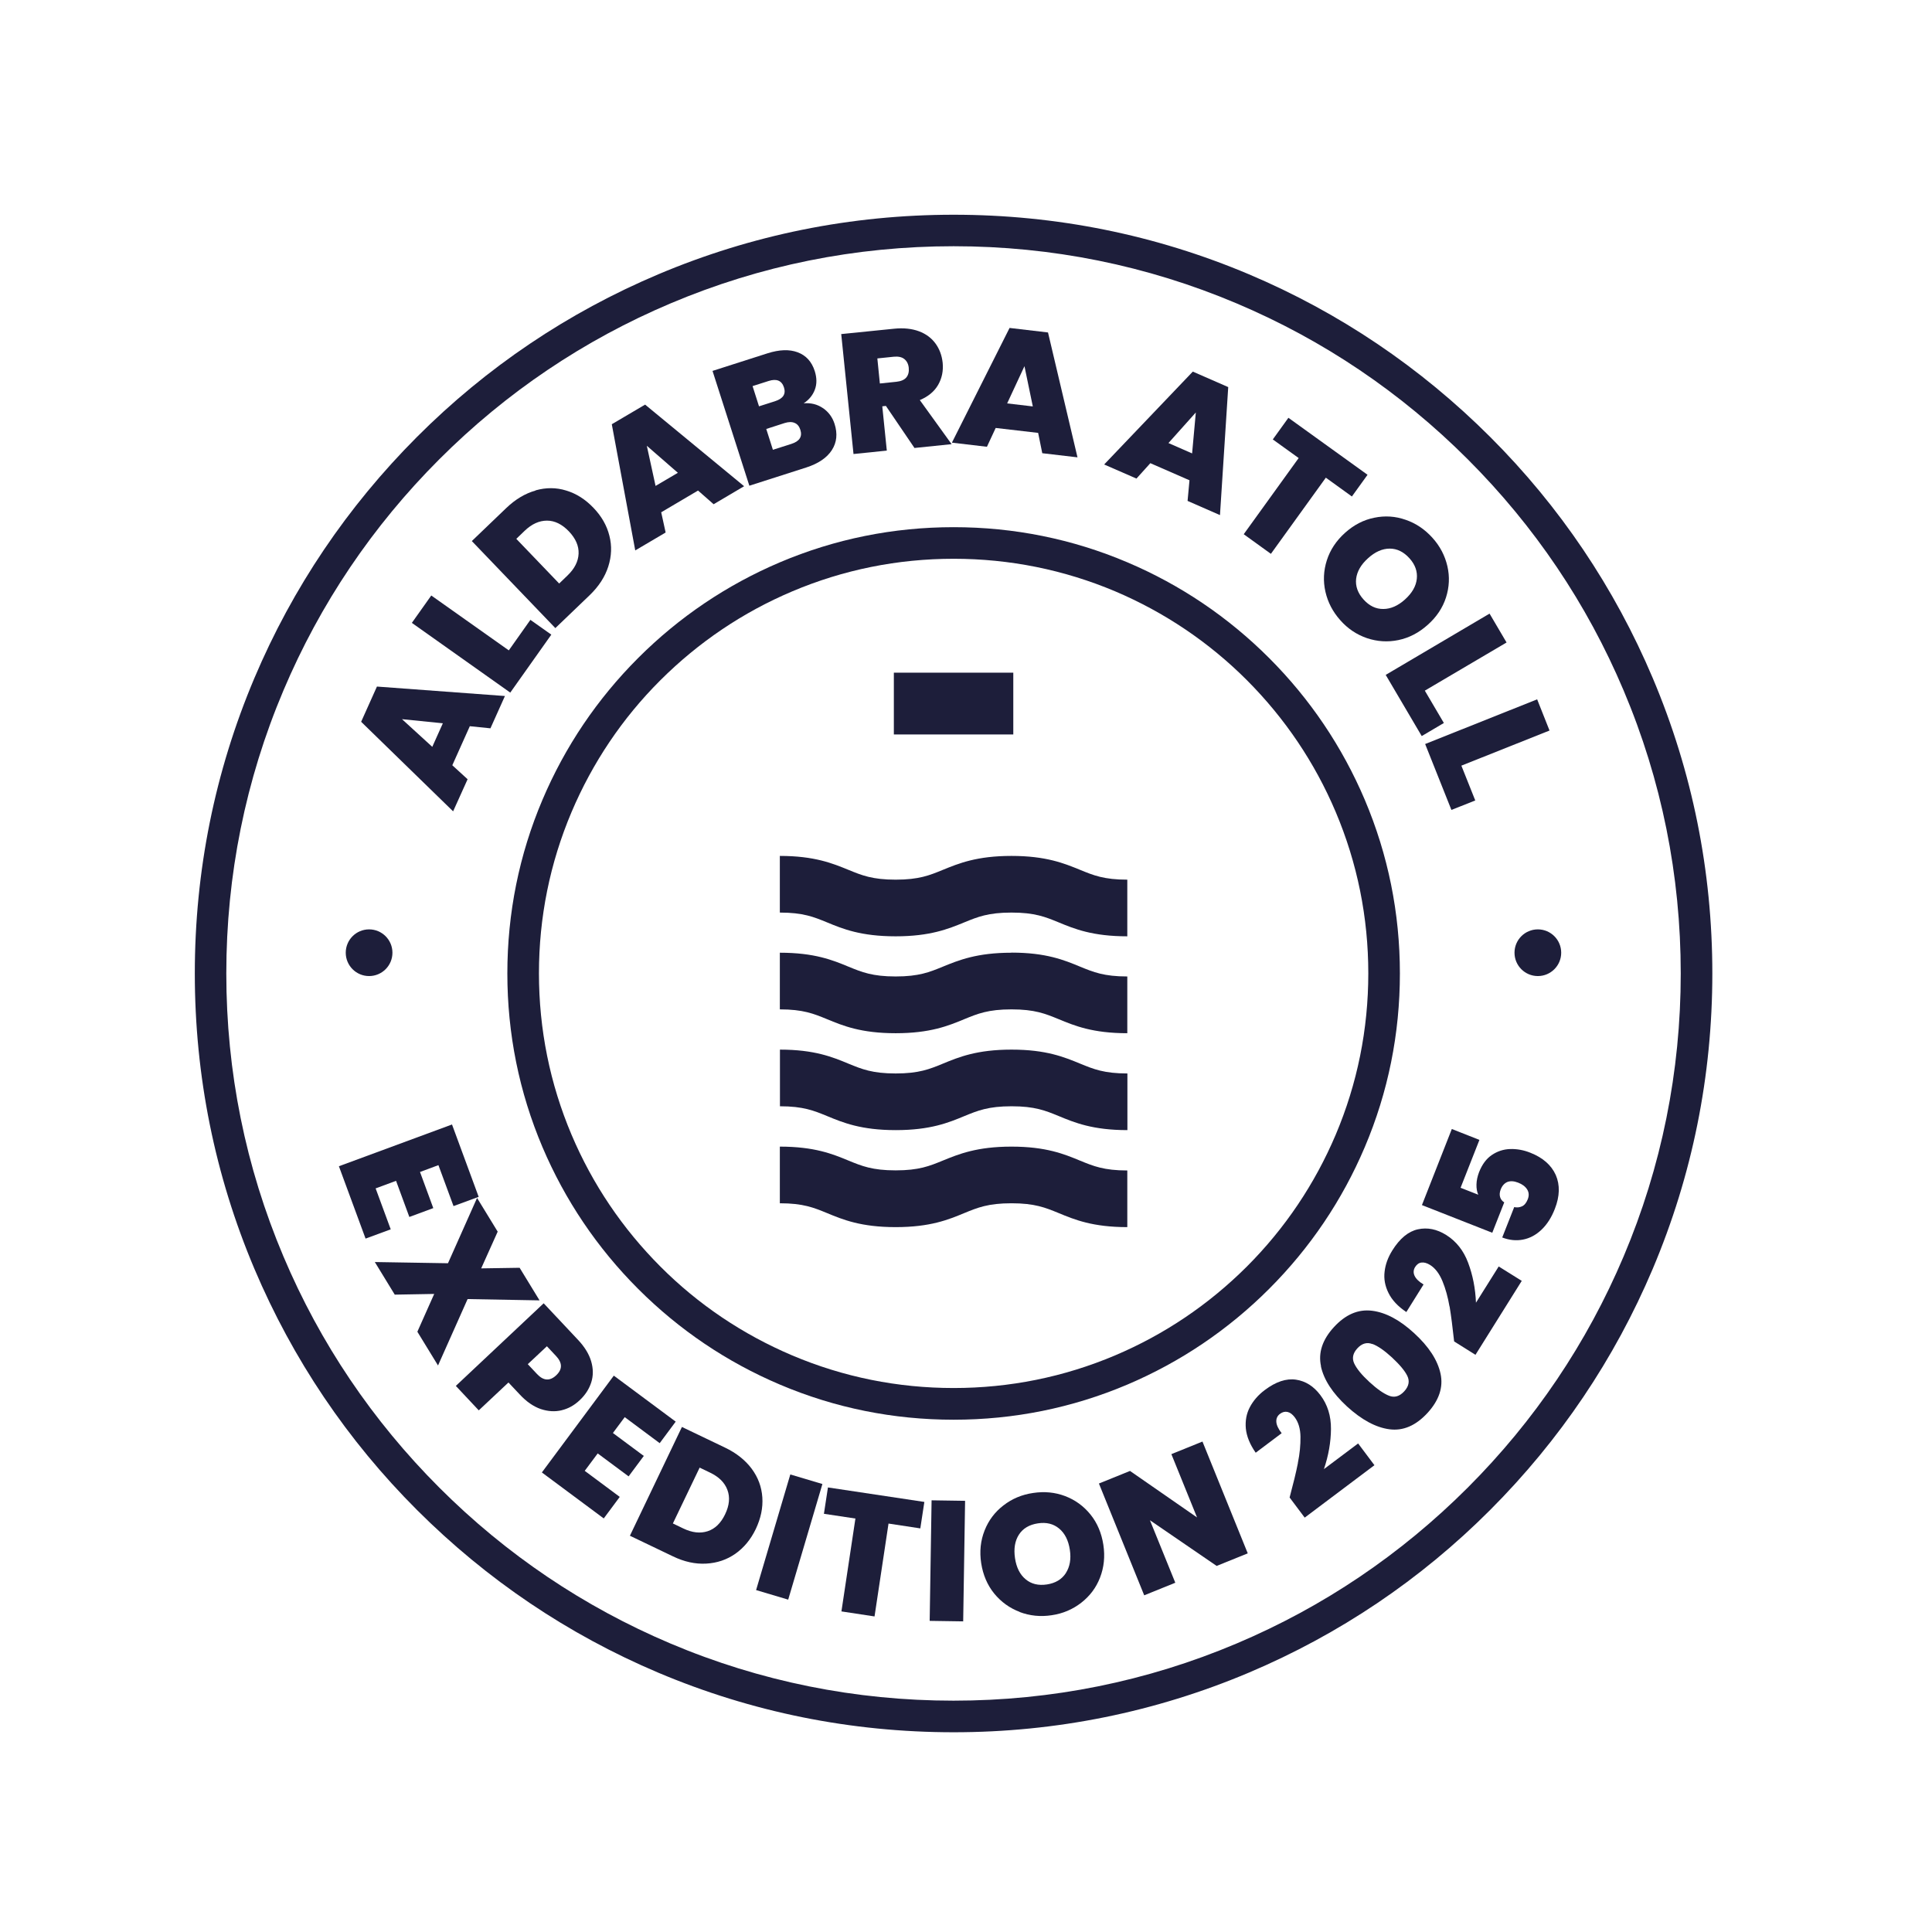 <?xml version="1.0" encoding="UTF-8"?> <svg xmlns="http://www.w3.org/2000/svg" id="Calque_1" version="1.1" viewBox="0 0 1920 1920"><defs><style> .st0 { fill: #1d1e3a; } </style></defs><g><path class="st0" d="M466.9,721.7l-17.4,38.8,15.2,13.9-14.4,31.9-91.4-89,15.7-35,127.2,9.4-14.4,32.1-20.5-2.1ZM440.2,718.8l-40.7-4.1,30.1,27.5,10.5-23.4Z"></path><path class="st0" d="M505.6,646.4l21.5-30.4,20.8,14.7-40.8,57.6-97.8-69.3,19.3-27.2,77,54.5Z"></path><path class="st0" d="M532.3,487.3c10.3-2.9,20.5-2.9,30.4.2,10,3,19,8.7,27.1,17.2,8,8.3,13.3,17.6,15.8,27.7,2.6,10.1,2.2,20.3-1.1,30.6-3.3,10.3-9.4,19.7-18.4,28.4l-34.2,32.8-83-86.5,34.2-32.8c9.1-8.7,18.8-14.5,29.1-17.4ZM575,550.2c.3-7.7-2.9-15-9.6-22.1-6.8-7.1-14.1-10.7-21.8-10.7-7.7,0-15.1,3.3-22.2,10.1l-8.3,8,42.6,44.4,8.3-8c7-6.7,10.7-14,11-21.7Z"></path><path class="st0" d="M693.7,487.5l-36.6,21.6,4.4,20.1-30.2,17.8-23.3-125.4,33.1-19.5,98.4,81.1-30.3,17.9-15.5-13.6ZM673.6,469.8l-30.8-26.8,8.7,39.9,22.1-13Z"></path><path class="st0" d="M817.9,405.6c5.6,3.9,9.4,9.1,11.5,15.7,3.1,9.7,2.2,18.4-2.7,26-4.9,7.6-13.4,13.4-25.5,17.3l-56.5,18.1-36.6-114.1,54.7-17.5c11.7-3.7,21.6-4.1,29.9-1s14,9.3,17,18.7c2.1,6.7,2.2,12.8.1,18.4-2.1,5.6-5.8,10.1-11.1,13.6,7.2-.6,13.6,1,19.1,4.8ZM754.3,403.8l16-5.1c8-2.6,10.9-7.1,8.8-13.7-2.2-6.8-7.3-8.9-15.2-6.4l-16,5.1,6.4,20.1ZM795.4,427.2c-1.1-3.5-3-5.8-5.7-6.9-2.7-1.2-6-1.1-9.9.1l-18.3,5.9,6.6,20.7,18.5-5.9c8-2.6,10.9-7.2,8.8-13.9Z"></path><path class="st0" d="M908.6,444.9l-28.2-41.5-3.6.4,4.5,44-33.1,3.4-12.2-119.2,52.3-5.3c9.6-1,17.9-.1,24.9,2.5,7,2.6,12.5,6.7,16.5,12.2,4,5.5,6.3,11.8,7.1,19,.8,8.1-.7,15.5-4.5,22.1-3.8,6.6-9.9,11.6-18.2,15.1l31.6,43.8-37,3.8ZM874.5,381.1l16.4-1.7c4.5-.5,7.8-1.9,9.8-4.3,2-2.4,2.8-5.6,2.4-9.6-.4-3.8-1.9-6.7-4.4-8.7-2.5-2-6-2.7-10.4-2.3l-16.4,1.7,2.5,24.9Z"></path><path class="st0" d="M1031.7,430.2l-42.2-4.9-8.7,18.7-34.8-4.1,57.3-114,38.2,4.5,29.3,124.1-35-4.1-4.1-20.2ZM1026.4,403.9l-8.3-40-17.2,37,25.5,3Z"></path><path class="st0" d="M1182.1,477.3l-38.9-17-13.8,15.3-32.1-14,88.1-92.3,35.2,15.4-8.2,127.2-32.2-14.1,1.9-20.5ZM1184.7,450.6l3.7-40.7-27.2,30.4,23.5,10.3Z"></path><path class="st0" d="M1359,471.9l-15.5,21.5-25.9-18.7-54.6,75.7-27-19.5,54.6-75.7-25.7-18.5,15.5-21.5,78.6,56.6Z"></path><path class="st0" d="M1317.2,588.1c-2.4-10.5-1.9-21,1.4-31.3,3.3-10.3,9.3-19.4,18.1-27.3,8.8-7.9,18.5-12.9,29.1-15,10.6-2.2,21-1.5,31.2,2.1,10.2,3.5,19,9.5,26.5,17.8,7.6,8.4,12.5,17.9,14.9,28.3,2.4,10.4,1.9,20.8-1.4,31.1-3.3,10.3-9.4,19.4-18.2,27.2-8.8,7.9-18.5,12.9-29.1,15.1-10.6,2.2-21,1.5-31.2-1.9-10.2-3.5-19.1-9.4-26.5-17.8-7.5-8.4-12.4-17.8-14.8-28.3ZM1374.7,605.2c7.4,0,14.6-3.2,21.5-9.4,7.1-6.4,11-13.2,11.8-20.5.8-7.3-1.6-14.2-7.3-20.5-5.8-6.4-12.3-9.6-19.6-9.6-7.3,0-14.6,3.2-21.6,9.6-7,6.3-10.9,13.1-11.8,20.4-.8,7.3,1.6,14.2,7.4,20.6,5.7,6.3,12.2,9.5,19.7,9.4Z"></path><path class="st0" d="M1416,686.4l18.9,32.1-22,13-35.8-60.8,103.2-60.9,16.9,28.7-81.3,47.9Z"></path><path class="st0" d="M1452.3,760.9l13.8,34.6-23.7,9.4-26.1-65.5,111.3-44.4,12.3,31-87.6,34.9Z"></path></g><g><path class="st0" d="M435.7,1157.9l-18.3,6.8,13.2,35.9-23.8,8.8-13.2-35.9-20.3,7.5,15,40.7-25,9.2-26.5-71.9,112.4-41.5,26.5,71.9-25,9.2-15-40.7Z"></path><path class="st0" d="M414.8,1323.4l16.7-37.5-39.2.7-19.8-32.4,72.7,1.2,28.9-64.9,20.5,33.5-16.4,36.5,38.2-.6,19.8,32.4-71.5-1.3-29.4,66-20.5-33.5Z"></path><path class="st0" d="M558.2,1401.5c-6.6,1.6-13.5,1.2-20.8-1.2-7.2-2.5-14.2-7.3-20.8-14.4l-11.3-12-29.5,27.7-22.8-24.3,87.3-82.1,34.1,36.3c6.6,7,11,14.2,13.1,21.4,2.1,7.2,2.2,14.2.1,20.8-2.1,6.6-5.9,12.6-11.6,17.9-5.3,5-11.2,8.3-17.9,9.9ZM552.7,1366.8c6.4-6,6.3-12.4-.1-19.2l-9.1-9.7-19,17.8,9.1,9.7c6.4,6.9,12.8,7.3,19.1,1.4Z"></path><path class="st0" d="M620.8,1408.4l-11.7,15.7,30.7,22.8-15.1,20.3-30.7-22.8-12.9,17.3,34.8,25.9-15.9,21.4-61.5-45.7,71.5-96.2,61.5,45.7-15.9,21.4-34.8-25.9Z"></path><path class="st0" d="M747,1459.6c6.4,8.6,9.9,18.1,10.6,28.5.7,10.4-1.5,20.8-6.5,31.4-5,10.4-11.8,18.6-20.3,24.6-8.6,6-18.2,9.2-29,9.8-10.8.6-21.8-1.8-33-7.2l-42.8-20.5,51.7-108.1,42.8,20.5c11.3,5.4,20.2,12.5,26.6,21.1ZM703.3,1521.7c7.3-2.4,13.1-8,17.3-16.8,4.3-8.9,5-17,2.3-24.2-2.7-7.3-8.4-13-17.2-17.2l-10.4-5-26.6,55.5,10.4,5c8.8,4.2,16.8,5.1,24.2,2.7Z"></path><path class="st0" d="M817.3,1474.8l-34,114.9-31.9-9.5,34-114.9,31.9,9.5Z"></path><path class="st0" d="M918.6,1492.7l-4,26.2-31.6-4.8-13.9,92.3-32.9-5,13.9-92.3-31.3-4.7,4-26.2,95.8,14.4Z"></path><path class="st0" d="M959.1,1491.5l-1.9,119.8-33.3-.5,1.9-119.8,33.3.5Z"></path><path class="st0" d="M1013.4,1601.9c-10.1-3.8-18.5-9.9-25.4-18.3-6.8-8.4-11.1-18.5-12.9-30.1-1.8-11.7-.6-22.5,3.4-32.6,4-10.1,10.3-18.4,18.8-24.9,8.5-6.6,18.3-10.7,29.4-12.3,11.2-1.7,21.8-.7,31.8,3.1,10,3.8,18.4,9.9,25.2,18.3s11,18.5,12.8,30.1c1.8,11.7.6,22.5-3.3,32.6s-10.2,18.4-18.7,25c-8.5,6.6-18.3,10.8-29.4,12.4-11.1,1.7-21.7.6-31.8-3.2ZM1059.2,1563.3c4-6.2,5.4-13.9,4-23.1-1.4-9.4-5-16.5-10.7-21.2-5.7-4.7-12.7-6.4-21.1-5.1-8.5,1.3-14.8,5-18.8,11.2-4,6.2-5.3,14-3.9,23.4,1.4,9.3,4.9,16.3,10.6,21,5.6,4.7,12.7,6.4,21.2,5.1,8.4-1.3,14.6-5,18.7-11.2Z"></path><path class="st0" d="M1240,1543.7l-30.9,12.5-66.3-45.4,25.2,62.1-30.9,12.5-45-111.1,30.9-12.5,66.6,46.2-25.5-62.9,30.9-12.5,45,111.1Z"></path><path class="st0" d="M1289.8,1453.9c1.9-9.2,2.7-17.9,2.6-26s-2.1-14.6-5.7-19.4c-2.2-2.9-4.5-4.7-7.1-5.3-2.5-.6-5.1,0-7.6,1.9-2.6,2-3.8,4.6-3.6,7.9.2,3.3,2,7.1,5.3,11.3l-25.8,19.4c-5.8-8.3-9-16.3-9.8-24-.7-7.8.6-14.8,4-21.3,3.4-6.4,8.3-12.1,14.7-16.9,11.1-8.4,21.5-11.8,31.1-10.4,9.6,1.4,17.7,6.6,24.3,15.4,7.1,9.4,10.6,20.6,10.5,33.6-.1,13-2.4,26.3-7,39.9l34-25.5,16.2,21.6-69.3,52.1-15-20c3.6-13.5,6.4-24.8,8.2-34Z"></path><path class="st0" d="M1312.8,1357.7c-2.9-13.4,1.4-26.4,12.9-38.9s24.1-17.9,37.8-16.2c13.7,1.7,27.7,9.2,42,22.4,14.5,13.3,23.2,26.7,26.1,40.2,2.9,13.4-1.5,26.5-13,39-11.6,12.6-24.2,18-37.8,16.2-13.6-1.8-27.6-9.4-42.2-22.7-14.3-13.2-23-26.5-25.9-39.9ZM1363.8,1335.7c-5.4-2.1-10.4-.6-14.9,4.3-4.5,4.9-5.5,10-3,15.2,2.5,5.2,7.5,11.3,15,18.2,7.7,7.1,14.2,11.6,19.6,13.7,5.4,2.1,10.4.6,15-4.4s5.6-10.1,3.1-15.3c-2.5-5.2-7.7-11.3-15.3-18.4-7.5-6.9-14-11.4-19.4-13.4Z"></path><path class="st0" d="M1440.5,1298.4c-1.6-9.3-3.9-17.7-7-25.2s-7.2-12.9-12.3-16.1c-3.1-1.9-5.9-2.7-8.5-2.4-2.6.3-4.7,1.8-6.4,4.5-1.7,2.8-1.9,5.7-.5,8.7,1.4,3,4.4,5.9,8.9,8.6l-17.1,27.4c-8.4-5.6-14.3-12-17.7-18.9-3.5-7-4.8-14.1-3.9-21.3.8-7.2,3.4-14.2,7.7-21.1,7.4-11.8,15.8-18.8,25.3-20.9,9.5-2.1,18.9-.2,28.2,5.6,10,6.3,17.3,15.5,21.8,27.6,4.6,12.2,7.2,25.4,7.8,39.7l22.6-36,22.9,14.3-46,73.5-21.2-13.3c-1.5-13.9-3-25.5-4.5-34.7Z"></path><path class="st0" d="M1470.2,1132.9l-18.7,47.5,17.6,6.9c-1.3-2.8-1.9-6.2-1.8-10.2.1-4,1-8.1,2.6-12.3,3-7.6,7.2-13.3,12.7-17,5.5-3.7,11.6-5.7,18.2-5.9,6.6-.2,13.4,1,20.1,3.7,12.4,4.9,20.8,12.3,25.2,22.1,4.3,9.9,4,21.1-.9,33.6-3.4,8.8-7.9,15.7-13.4,20.9-5.5,5.2-11.6,8.4-18.3,9.7-6.7,1.3-13.6.6-20.6-2.1l11.9-30.2c2.6.6,5.1.4,7.6-.7,2.5-1.1,4.4-3.4,5.8-6.9,1.5-3.7,1.3-7-.5-9.9s-4.8-5.2-9-6.8c-4.1-1.6-7.6-1.8-10.6-.7-2.9,1.2-5.2,3.6-6.7,7.4-1.1,2.8-1.3,5.4-.6,7.7.7,2.3,2.1,4,4.1,5.2l-11.9,30.2-69.9-27.5,29.7-75.6,27.4,10.8Z"></path></g><path class="st0" d="M947.7,1721.5c-101.8,0-200.5-19.9-293.5-59.2-89.8-38-170.4-92.4-239.7-161.6s-123.6-149.9-161.7-239.8c-39.3-93-59.2-191.7-59.2-293.5s19.9-200.5,59.2-293.5c38-89.8,92.4-170.4,161.6-239.7,69.2-69.3,149.9-123.6,239.8-161.6,93-39.3,191.7-59.2,293.5-59.2s200.5,19.9,293.5,59.2c89.8,38,170.4,92.4,239.7,161.6,69.3,69.2,123.6,149.9,161.6,239.7,39.3,93,59.2,191.7,59.2,293.5s-19.9,200.5-59.2,293.5c-38,89.8-92.4,170.4-161.6,239.7-69.2,69.3-149.9,123.6-239.7,161.6-93,39.3-191.8,59.3-293.5,59.3ZM947.7,244.7c-97.6,0-192.2,19.1-281.3,56.8-86.1,36.4-163.4,88.5-229.8,154.9-66.4,66.4-118.5,143.7-154.9,229.7-37.7,89.1-56.8,183.8-56.8,281.3s19.1,192.2,56.8,281.3c36.4,86.1,88.5,163.3,154.9,229.7s143.7,118.5,229.7,154.9c89.1,37.7,183.8,56.8,281.3,56.8s192.2-19.1,281.3-56.8c86.1-36.4,163.3-88.5,229.7-154.9s118.5-143.7,154.9-229.7c37.7-89.1,56.8-183.8,56.8-281.3s-19.1-192.2-56.8-281.3c-36.4-86.1-88.5-163.3-154.9-229.7-66.4-66.4-143.6-118.5-229.7-154.9-89.1-37.7-183.7-56.8-281.2-56.8Z"></path><path class="st0" d="M947.7,1410.9c-59.9,0-118-11.7-172.6-34.9-52.8-22.4-100.2-54.4-140.9-95.1s-72.7-88.2-95.1-140.9c-23.2-54.7-34.9-112.7-34.9-172.6s11.7-118,34.9-172.6c22.4-52.8,54.4-100.2,95.1-140.9,40.7-40.7,88.2-72.7,140.9-95.1,54.7-23.2,112.7-34.9,172.6-34.9s118,11.7,172.6,34.9c52.8,22.4,100.2,54.4,140.9,95.1,40.7,40.7,72.7,88.2,95.1,140.9,23.2,54.7,34.9,112.7,34.9,172.6s-11.7,118-34.9,172.6c-22.4,52.8-54.4,100.2-95.1,140.9-40.7,40.7-88.2,72.7-140.9,95.1-54.7,23.2-112.8,34.9-172.6,34.9ZM947.7,555.3c-55.7,0-109.6,10.9-160.4,32.4-49.1,20.8-93.1,50.5-131,88.3s-67.5,82-88.3,131c-21.5,50.8-32.4,104.7-32.4,160.3s10.9,109.6,32.4,160.4c20.8,49.1,50.5,93.1,88.3,131s82,67.5,131,88.3c50.8,21.5,104.8,32.4,160.4,32.4s109.6-10.9,160.4-32.4c49.1-20.8,93.1-50.5,131-88.3,37.8-37.8,67.5-82,88.3-131,21.5-50.8,32.4-104.8,32.4-160.4s-10.9-109.6-32.4-160.4c-20.8-49.1-50.5-93.1-88.3-131-37.8-37.8-82-67.5-131-88.3-50.8-21.4-104.8-32.3-160.4-32.3Z"></path><circle class="st0" cx="366.8" cy="946.8" r="23.2"></circle><circle class="st0" cx="1528.3" cy="946.8" r="23.2"></circle><g><path class="st0" d="M1073.5,864.5c-15.9-6.5-33.9-13.9-68.3-13.9s-52.4,7.4-68.3,13.9c-13.2,5.4-23.6,9.7-46.8,9.7s-33.6-4.3-46.8-9.7c-15.9-6.5-33.9-13.9-68.3-13.9v56.3c23.2,0,33.6,4.3,46.8,9.7,15.9,6.6,33.9,13.9,68.3,13.9s52.4-7.4,68.3-13.9c13.2-5.4,23.6-9.7,46.8-9.7s33.6,4.3,46.8,9.7c15.9,6.6,33.9,13.9,68.3,13.9v-56.3c-23.2,0-33.6-4.3-46.8-9.7Z"></path><path class="st0" d="M1005.2,1139.5c-34.3,0-52.4,7.4-68.3,13.9-13.2,5.4-23.6,9.7-46.8,9.7s-33.6-4.3-46.8-9.7c-15.9-6.6-33.9-13.9-68.3-13.9v56.3c23.2,0,33.6,4.3,46.8,9.7,15.9,6.6,33.9,14,68.3,14s52.4-7.4,68.3-14c13.2-5.4,23.6-9.7,46.8-9.7s33.6,4.3,46.8,9.7c15.9,6.6,33.9,14,68.3,14v-56.3c-23.2,0-33.6-4.3-46.8-9.7-15.9-6.6-33.9-14-68.3-14Z"></path><path class="st0" d="M1005.2,946.8c-34.3,0-52.4,7.4-68.3,13.9-13.2,5.4-23.6,9.7-46.8,9.7s-33.6-4.3-46.8-9.7c-15.9-6.6-33.9-13.9-68.3-13.9v56.3c23.2,0,33.6,4.3,46.8,9.7,15.9,6.6,33.9,14,68.3,14s52.4-7.4,68.3-14c13.2-5.4,23.6-9.7,46.8-9.7s33.6,4.3,46.8,9.7c15.9,6.6,33.9,14,68.3,14v-56.4c-23.2,0-33.6-4.3-46.8-9.7-15.9-6.6-33.9-14-68.3-14Z"></path><path class="st0" d="M1005.2,1043.1c-34.3,0-52.4,7.4-68.3,14-13.2,5.4-23.6,9.7-46.8,9.7s-33.6-4.3-46.8-9.7c-15.8-6.6-33.9-14-68.2-14v56.3c23.2,0,33.6,4.3,46.8,9.7,15.9,6.6,33.9,14,68.3,14s52.4-7.4,68.3-14c13.2-5.4,23.6-9.7,46.8-9.7s33.6,4.3,46.8,9.7c15.9,6.6,33.9,14,68.3,14v-56.3c-23.2,0-33.6-4.3-46.8-9.7-16-6.6-33.9-14-68.3-14Z"></path><rect class="st0" x="888.3" y="668.5" width="118.7" height="61.4"></rect></g></svg> 